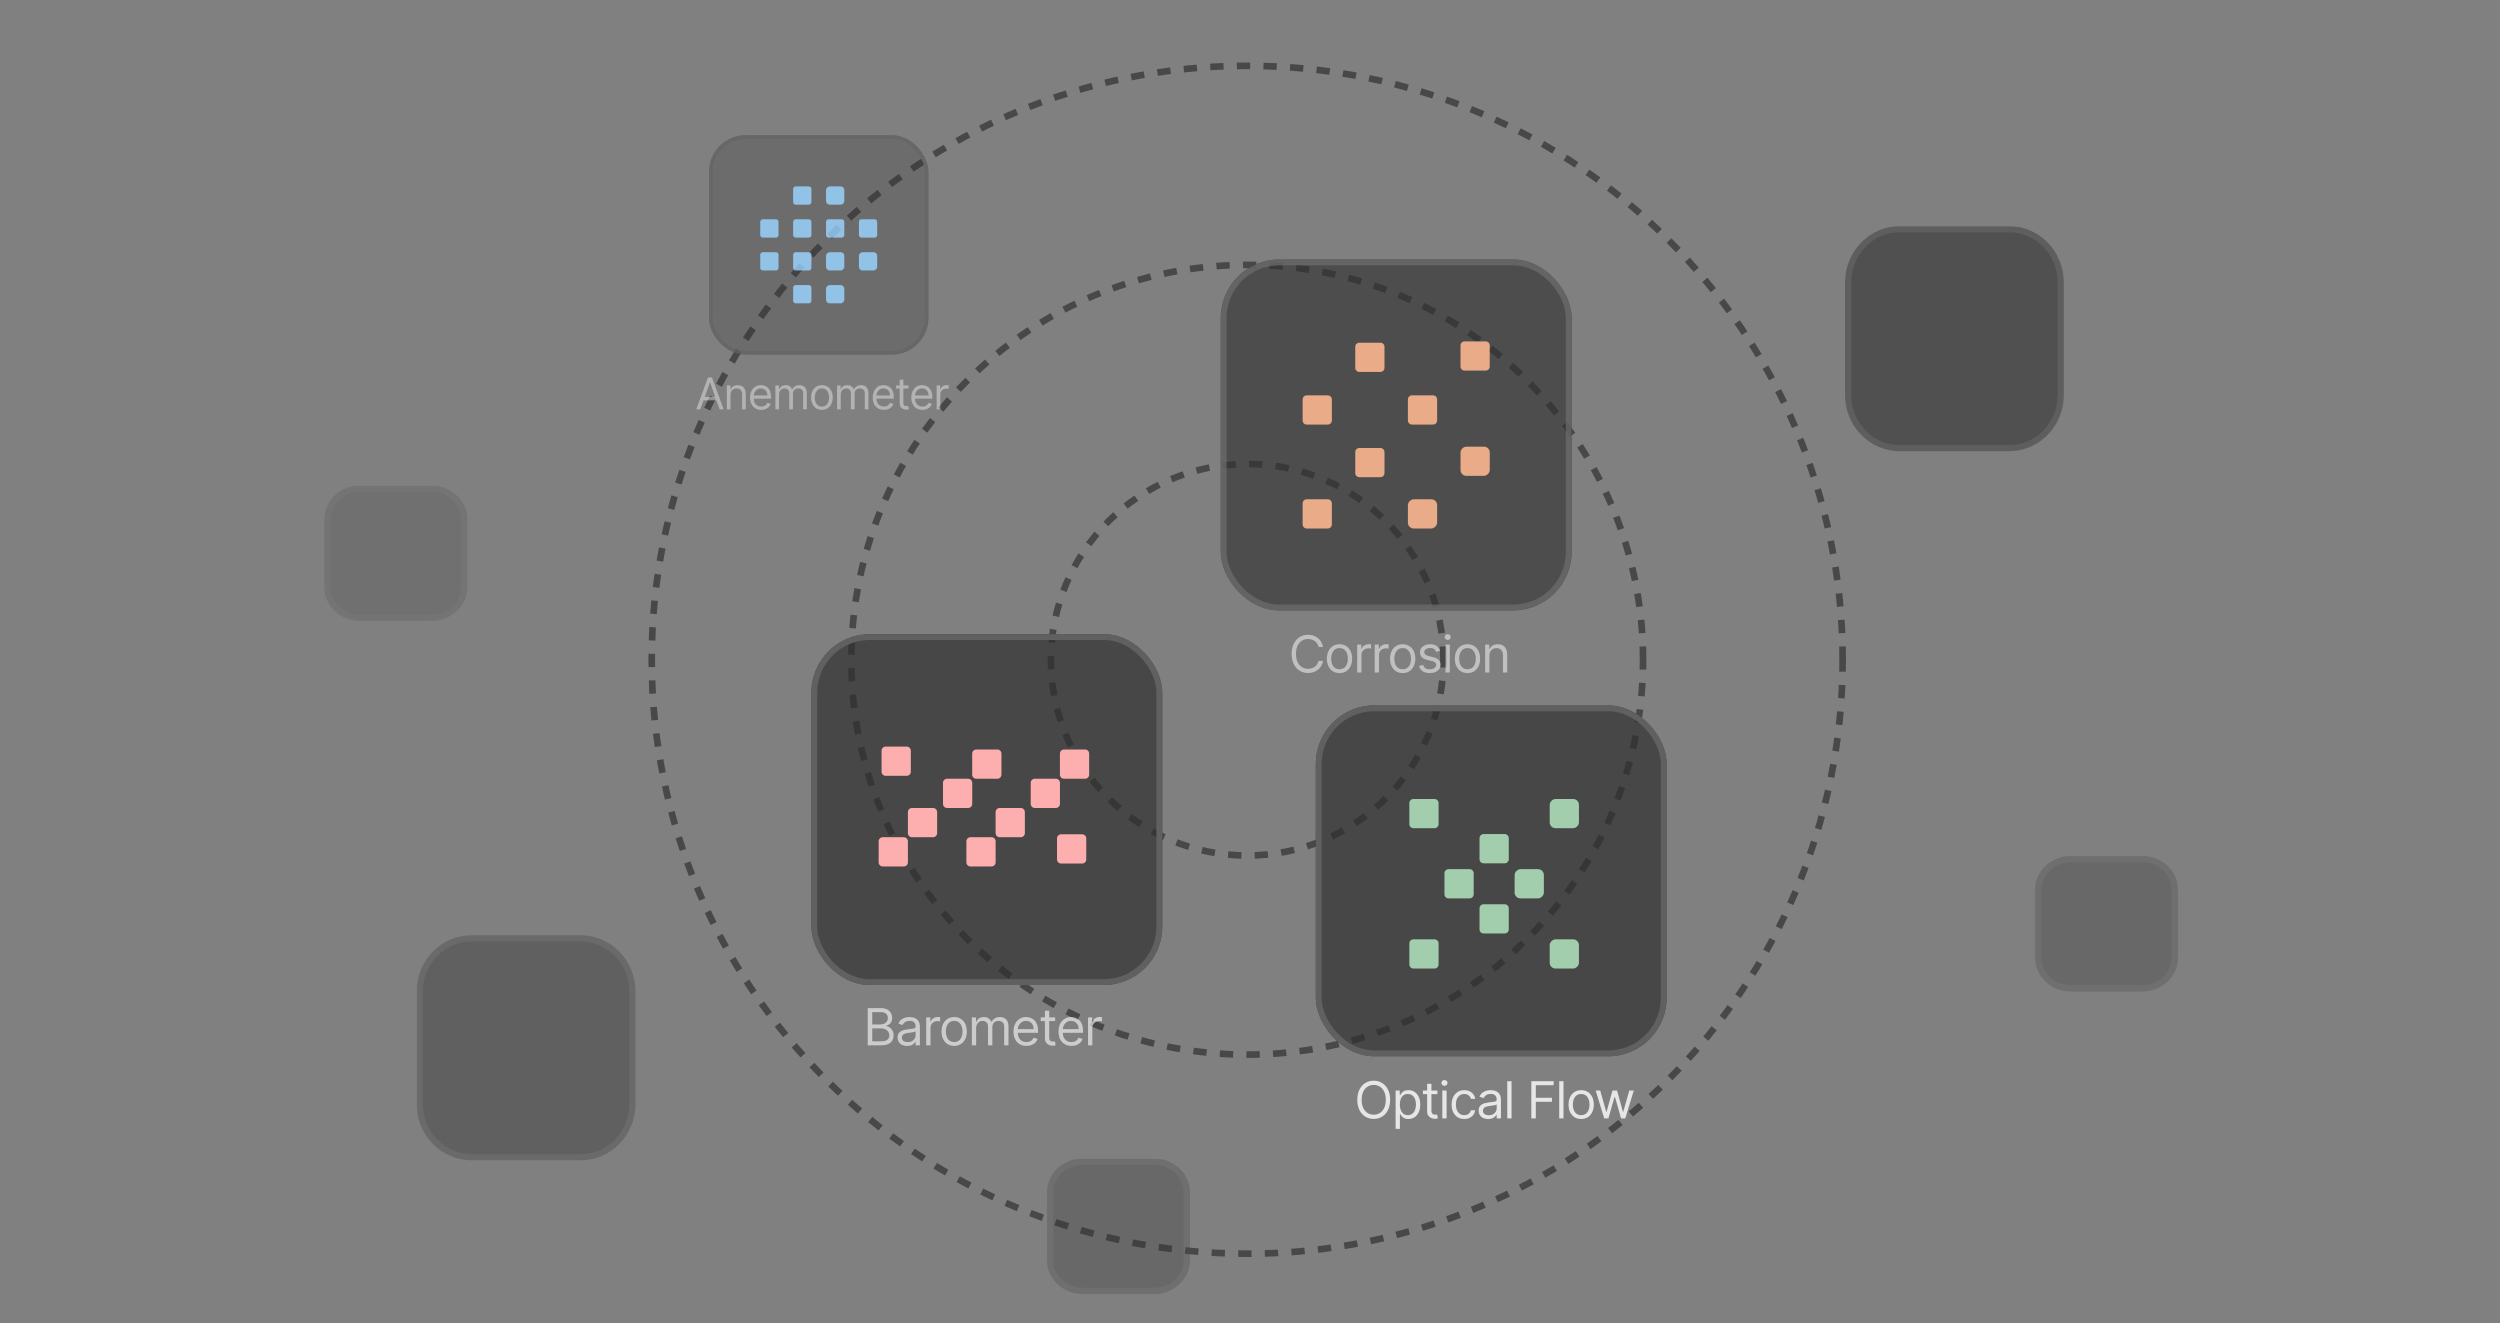 <svg width="342" height="181" viewBox="0 0 342 181" fill="none" xmlns="http://www.w3.org/2000/svg">
<rect x="0" y="0" width="342" height="181" fill="#808080" stroke="none"/>
<g clip-path="url(#clip0_2_15492)">
<g clip-path="url(#clip1_2_15492)">
<g clip-path="url(#clip2_2_15492)">
<path d="M197.465 90.255C197.465 75.464 185.444 63.474 170.615 63.474C155.786 63.474 143.765 75.464 143.765 90.255C143.765 105.046 155.786 117.036 170.615 117.036C185.444 117.036 197.465 105.046 197.465 90.255Z" stroke="#484848" stroke-width="0.909" stroke-dasharray="1.82 1.82"/>
<path d="M224.77 90.255C224.77 60.423 200.524 36.239 170.615 36.239C140.706 36.239 116.46 60.423 116.46 90.255C116.46 120.087 140.706 144.271 170.615 144.271C200.524 144.271 224.77 120.087 224.77 90.255Z" stroke="#484848" stroke-width="0.909" stroke-dasharray="1.82 1.82"/>
<path d="M252.075 90.255C252.075 45.381 215.604 9.004 170.615 9.004C125.626 9.004 89.155 45.381 89.155 90.255C89.155 135.128 125.626 171.506 170.615 171.506C215.604 171.506 252.075 135.128 252.075 90.255Z" stroke="#484848" stroke-width="0.909" stroke-dasharray="1.82 1.82"/>
</g>
</g>
<g clip-path="url(#clip3_2_15492)">
<path opacity="0.5" d="M180.989 88.5H180.372C180.336 88.323 180.272 88.167 180.181 88.033C180.091 87.898 179.982 87.786 179.853 87.695C179.725 87.602 179.583 87.532 179.428 87.486C179.272 87.439 179.109 87.416 178.94 87.416C178.632 87.416 178.353 87.494 178.103 87.65C177.854 87.806 177.656 88.035 177.509 88.338C177.363 88.642 177.29 89.014 177.29 89.454C177.29 89.895 177.363 90.267 177.509 90.571C177.656 90.874 177.854 91.103 178.103 91.259C178.353 91.415 178.632 91.493 178.94 91.493C179.109 91.493 179.272 91.47 179.428 91.423C179.583 91.377 179.725 91.308 179.853 91.217C179.982 91.124 180.091 91.011 180.181 90.876C180.272 90.74 180.336 90.585 180.372 90.409H180.989C180.942 90.669 180.858 90.902 180.735 91.108C180.612 91.313 180.46 91.488 180.278 91.632C180.095 91.775 179.891 91.883 179.664 91.958C179.438 92.032 179.197 92.07 178.94 92.07C178.506 92.07 178.12 91.963 177.782 91.751C177.444 91.539 177.178 91.238 176.984 90.847C176.79 90.456 176.693 89.992 176.693 89.454C176.693 88.918 176.79 88.454 176.984 88.062C177.178 87.671 177.444 87.37 177.782 87.158C178.12 86.945 178.506 86.84 178.94 86.84C179.197 86.84 179.438 86.877 179.664 86.951C179.891 87.026 180.095 87.135 180.278 87.279C180.46 87.422 180.612 87.596 180.735 87.802C180.858 88.005 180.942 88.238 180.989 88.5ZM183.246 92.079C182.902 92.079 182.599 91.998 182.339 91.834C182.081 91.669 181.878 91.44 181.733 91.145C181.588 90.85 181.516 90.505 181.516 90.111C181.516 89.713 181.588 89.366 181.733 89.069C181.878 88.773 182.081 88.542 182.339 88.378C182.599 88.214 182.902 88.132 183.246 88.132C183.591 88.132 183.893 88.214 184.151 88.378C184.411 88.542 184.614 88.773 184.758 89.069C184.904 89.366 184.977 89.713 184.977 90.111C184.977 90.505 184.904 90.85 184.758 91.145C184.614 91.44 184.411 91.669 184.151 91.834C183.893 91.998 183.591 92.079 183.246 92.079ZM183.246 91.553C183.508 91.553 183.724 91.485 183.893 91.351C184.062 91.217 184.187 91.04 184.268 90.822C184.349 90.603 184.39 90.366 184.39 90.111C184.39 89.856 184.349 89.618 184.268 89.397C184.187 89.177 184.062 88.999 183.893 88.863C183.724 88.727 183.508 88.659 183.246 88.659C182.985 88.659 182.769 88.727 182.6 88.863C182.431 88.999 182.306 89.177 182.225 89.397C182.144 89.618 182.103 89.856 182.103 90.111C182.103 90.366 182.144 90.603 182.225 90.822C182.306 91.04 182.431 91.217 182.6 91.351C182.769 91.485 182.985 91.553 183.246 91.553ZM185.662 92V88.182H186.229V88.758H186.269C186.338 88.57 186.464 88.416 186.646 88.299C186.829 88.181 187.034 88.122 187.263 88.122C187.306 88.122 187.36 88.123 187.424 88.125C187.489 88.126 187.538 88.129 187.571 88.132V88.729C187.551 88.724 187.506 88.716 187.434 88.706C187.365 88.695 187.291 88.689 187.213 88.689C187.028 88.689 186.862 88.728 186.716 88.806C186.572 88.882 186.457 88.988 186.373 89.124C186.29 89.258 186.249 89.412 186.249 89.584V92H185.662ZM188.057 92V88.182H188.623V88.758H188.663C188.733 88.57 188.859 88.416 189.041 88.299C189.223 88.181 189.429 88.122 189.657 88.122C189.7 88.122 189.754 88.123 189.819 88.125C189.884 88.126 189.932 88.129 189.966 88.132V88.729C189.946 88.724 189.9 88.716 189.829 88.706C189.759 88.695 189.686 88.689 189.608 88.689C189.422 88.689 189.256 88.728 189.11 88.806C188.966 88.882 188.852 88.988 188.767 89.124C188.685 89.258 188.643 89.412 188.643 89.584V92H188.057ZM191.886 92.079C191.541 92.079 191.239 91.998 190.979 91.834C190.72 91.669 190.518 91.44 190.372 91.145C190.228 90.85 190.156 90.505 190.156 90.111C190.156 89.713 190.228 89.366 190.372 89.069C190.518 88.773 190.72 88.542 190.979 88.378C191.239 88.214 191.541 88.132 191.886 88.132C192.231 88.132 192.532 88.214 192.791 88.378C193.051 88.542 193.253 88.773 193.397 89.069C193.543 89.366 193.616 89.713 193.616 90.111C193.616 90.505 193.543 90.85 193.397 91.145C193.253 91.44 193.051 91.669 192.791 91.834C192.532 91.998 192.231 92.079 191.886 92.079ZM191.886 91.553C192.148 91.553 192.363 91.485 192.532 91.351C192.701 91.217 192.826 91.04 192.908 90.822C192.989 90.603 193.029 90.366 193.029 90.111C193.029 89.856 192.989 89.618 192.908 89.397C192.826 89.177 192.701 88.999 192.532 88.863C192.363 88.727 192.148 88.659 191.886 88.659C191.624 88.659 191.409 88.727 191.24 88.863C191.071 88.999 190.945 89.177 190.864 89.397C190.783 89.618 190.742 89.856 190.742 90.111C190.742 90.366 190.783 90.603 190.864 90.822C190.945 91.04 191.071 91.217 191.24 91.351C191.409 91.485 191.624 91.553 191.886 91.553ZM197.006 89.037L196.479 89.186C196.446 89.098 196.397 89.013 196.332 88.93C196.269 88.846 196.183 88.776 196.074 88.721C195.965 88.666 195.825 88.639 195.654 88.639C195.42 88.639 195.225 88.693 195.07 88.801C194.916 88.907 194.838 89.042 194.838 89.206C194.838 89.352 194.892 89.467 194.998 89.552C195.104 89.636 195.269 89.706 195.495 89.763L196.061 89.902C196.403 89.985 196.657 90.112 196.825 90.282C196.992 90.451 197.076 90.669 197.076 90.936C197.076 91.155 197.013 91.35 196.887 91.523C196.762 91.695 196.588 91.831 196.365 91.93C196.141 92.03 195.881 92.079 195.584 92.079C195.195 92.079 194.872 91.995 194.617 91.826C194.362 91.657 194.2 91.41 194.133 91.085L194.689 90.946C194.742 91.151 194.843 91.306 194.99 91.408C195.139 91.511 195.334 91.562 195.574 91.562C195.848 91.562 196.065 91.504 196.226 91.388C196.388 91.271 196.469 91.13 196.469 90.966C196.469 90.833 196.423 90.722 196.33 90.633C196.237 90.542 196.095 90.474 195.902 90.429L195.266 90.28C194.916 90.197 194.659 90.069 194.495 89.894C194.333 89.719 194.252 89.499 194.252 89.236C194.252 89.02 194.312 88.83 194.433 88.664C194.556 88.498 194.722 88.368 194.933 88.274C195.145 88.179 195.385 88.132 195.654 88.132C196.032 88.132 196.328 88.215 196.544 88.381C196.761 88.546 196.915 88.765 197.006 89.037ZM197.749 92V88.182H198.335V92H197.749ZM198.047 87.546C197.933 87.546 197.834 87.507 197.751 87.429C197.67 87.351 197.629 87.257 197.629 87.148C197.629 87.038 197.67 86.945 197.751 86.867C197.834 86.789 197.933 86.75 198.047 86.75C198.161 86.75 198.259 86.789 198.34 86.867C198.423 86.945 198.465 87.038 198.465 87.148C198.465 87.257 198.423 87.351 198.34 87.429C198.259 87.507 198.161 87.546 198.047 87.546ZM200.751 92.079C200.406 92.079 200.104 91.998 199.844 91.834C199.585 91.669 199.383 91.44 199.237 91.145C199.093 90.85 199.021 90.505 199.021 90.111C199.021 89.713 199.093 89.366 199.237 89.069C199.383 88.773 199.585 88.542 199.844 88.378C200.104 88.214 200.406 88.132 200.751 88.132C201.096 88.132 201.397 88.214 201.656 88.378C201.916 88.542 202.118 88.773 202.262 89.069C202.408 89.366 202.481 89.713 202.481 90.111C202.481 90.505 202.408 90.85 202.262 91.145C202.118 91.44 201.916 91.669 201.656 91.834C201.397 91.998 201.096 92.079 200.751 92.079ZM200.751 91.553C201.013 91.553 201.228 91.485 201.397 91.351C201.566 91.217 201.691 91.04 201.773 90.822C201.854 90.603 201.895 90.366 201.895 90.111C201.895 89.856 201.854 89.618 201.773 89.397C201.691 89.177 201.566 88.999 201.397 88.863C201.228 88.727 201.013 88.659 200.751 88.659C200.489 88.659 200.274 88.727 200.105 88.863C199.936 88.999 199.811 89.177 199.729 89.397C199.648 89.618 199.608 89.856 199.608 90.111C199.608 90.366 199.648 90.603 199.729 90.822C199.811 91.04 199.936 91.217 200.105 91.351C200.274 91.485 200.489 91.553 200.751 91.553ZM203.753 89.703V92H203.167V88.182H203.733V88.778H203.783C203.873 88.585 204.009 88.429 204.191 88.311C204.373 88.192 204.608 88.132 204.897 88.132C205.155 88.132 205.382 88.185 205.575 88.291C205.769 88.396 205.92 88.555 206.028 88.769C206.136 88.981 206.189 89.249 206.189 89.574V92H205.603V89.614C205.603 89.314 205.525 89.08 205.369 88.913C205.213 88.744 205 88.659 204.728 88.659C204.54 88.659 204.373 88.7 204.226 88.781C204.08 88.862 203.965 88.981 203.88 89.136C203.796 89.292 203.753 89.481 203.753 89.703Z" fill="white"/>
<path opacity="0.8" d="M190.172 150.455C190.172 150.991 190.075 151.455 189.881 151.847C189.687 152.238 189.421 152.539 189.083 152.751C188.745 152.964 188.359 153.07 187.925 153.07C187.491 153.07 187.104 152.964 186.766 152.751C186.428 152.539 186.162 152.238 185.968 151.847C185.775 151.455 185.678 150.991 185.678 150.455C185.678 149.918 185.775 149.454 185.968 149.062C186.162 148.671 186.428 148.37 186.766 148.158C187.104 147.946 187.491 147.839 187.925 147.839C188.359 147.839 188.745 147.946 189.083 148.158C189.421 148.37 189.687 148.671 189.881 149.062C190.075 149.454 190.172 149.918 190.172 150.455ZM189.575 150.455C189.575 150.014 189.502 149.642 189.354 149.338C189.208 149.035 189.01 148.806 188.76 148.65C188.511 148.494 188.233 148.416 187.925 148.416C187.617 148.416 187.337 148.494 187.087 148.65C186.838 148.806 186.64 149.035 186.493 149.338C186.347 149.642 186.274 150.014 186.274 150.455C186.274 150.895 186.347 151.267 186.493 151.571C186.64 151.874 186.838 152.103 187.087 152.259C187.337 152.415 187.617 152.493 187.925 152.493C188.233 152.493 188.511 152.415 188.76 152.259C189.01 152.103 189.208 151.874 189.354 151.571C189.502 151.267 189.575 150.895 189.575 150.455ZM190.919 154.432V149.182H191.486V149.788H191.555C191.598 149.722 191.658 149.638 191.734 149.535C191.812 149.43 191.923 149.338 192.067 149.256C192.213 149.174 192.41 149.132 192.659 149.132C192.98 149.132 193.264 149.212 193.509 149.373C193.754 149.534 193.946 149.762 194.083 150.057C194.221 150.352 194.29 150.7 194.29 151.101C194.29 151.505 194.221 151.856 194.083 152.152C193.946 152.447 193.755 152.676 193.512 152.838C193.268 152.999 192.987 153.08 192.669 153.08C192.424 153.08 192.227 153.039 192.08 152.958C191.932 152.875 191.819 152.781 191.739 152.677C191.66 152.571 191.598 152.483 191.555 152.413H191.506V154.432H190.919ZM191.496 151.091C191.496 151.379 191.538 151.634 191.622 151.854C191.707 152.073 191.83 152.244 191.993 152.369C192.155 152.491 192.354 152.553 192.589 152.553C192.835 152.553 193.039 152.488 193.203 152.359C193.369 152.228 193.493 152.052 193.576 151.832C193.661 151.61 193.703 151.363 193.703 151.091C193.703 150.822 193.662 150.58 193.579 150.365C193.498 150.148 193.374 149.976 193.208 149.85C193.044 149.723 192.838 149.659 192.589 149.659C192.351 149.659 192.15 149.72 191.988 149.841C191.825 149.96 191.703 150.127 191.62 150.343C191.537 150.556 191.496 150.806 191.496 151.091ZM196.635 149.182V149.679H194.656V149.182H196.635ZM195.233 148.267H195.82V151.906C195.82 152.072 195.844 152.196 195.892 152.279C195.942 152.36 196.005 152.415 196.081 152.443C196.159 152.47 196.241 152.483 196.327 152.483C196.391 152.483 196.445 152.48 196.486 152.473C196.527 152.465 196.561 152.458 196.585 152.453L196.705 152.98C196.665 152.995 196.609 153.01 196.538 153.025C196.467 153.041 196.377 153.05 196.267 153.05C196.101 153.05 195.939 153.014 195.78 152.943C195.623 152.872 195.492 152.763 195.387 152.617C195.284 152.471 195.233 152.287 195.233 152.065V148.267ZM197.308 153V149.182H197.894V153H197.308ZM197.606 148.545C197.491 148.545 197.393 148.507 197.31 148.429C197.229 148.351 197.188 148.257 197.188 148.148C197.188 148.038 197.229 147.945 197.31 147.867C197.393 147.789 197.491 147.75 197.606 147.75C197.72 147.75 197.818 147.789 197.899 147.867C197.982 147.945 198.023 148.038 198.023 148.148C198.023 148.257 197.982 148.351 197.899 148.429C197.818 148.507 197.72 148.545 197.606 148.545ZM200.31 153.08C199.952 153.08 199.644 152.995 199.385 152.826C199.127 152.657 198.928 152.424 198.789 152.127C198.649 151.831 198.58 151.492 198.58 151.111C198.58 150.723 198.651 150.381 198.793 150.084C198.938 149.786 199.138 149.553 199.395 149.386C199.654 149.217 199.955 149.132 200.3 149.132C200.568 149.132 200.81 149.182 201.026 149.281C201.241 149.381 201.418 149.52 201.555 149.699C201.693 149.878 201.778 150.087 201.811 150.325H201.225C201.18 150.151 201.08 149.997 200.926 149.863C200.774 149.727 200.568 149.659 200.31 149.659C200.081 149.659 199.881 149.719 199.708 149.838C199.538 149.956 199.404 150.122 199.308 150.338C199.214 150.551 199.166 150.803 199.166 151.091C199.166 151.386 199.213 151.643 199.306 151.862C199.4 152.08 199.533 152.25 199.703 152.371C199.876 152.492 200.078 152.553 200.31 152.553C200.462 152.553 200.601 152.526 200.725 152.473C200.849 152.42 200.954 152.344 201.041 152.244C201.127 152.145 201.188 152.026 201.225 151.886H201.811C201.778 152.112 201.696 152.315 201.565 152.495C201.436 152.674 201.264 152.817 201.051 152.923C200.838 153.027 200.592 153.08 200.31 153.08ZM203.582 153.089C203.34 153.089 203.121 153.044 202.924 152.953C202.726 152.86 202.57 152.727 202.454 152.553C202.338 152.377 202.28 152.165 202.28 151.916C202.28 151.697 202.323 151.52 202.409 151.384C202.495 151.247 202.61 151.139 202.755 151.061C202.899 150.983 203.058 150.925 203.232 150.887C203.408 150.847 203.584 150.816 203.761 150.793C203.993 150.763 204.181 150.74 204.326 150.725C204.471 150.709 204.578 150.682 204.644 150.643C204.712 150.605 204.746 150.539 204.746 150.445V150.425C204.746 150.179 204.679 149.989 204.544 149.853C204.412 149.717 204.21 149.649 203.94 149.649C203.66 149.649 203.441 149.71 203.282 149.833C203.123 149.956 203.011 150.087 202.946 150.226L202.389 150.027C202.489 149.795 202.621 149.614 202.787 149.485C202.954 149.354 203.137 149.263 203.334 149.212C203.533 149.159 203.728 149.132 203.92 149.132C204.043 149.132 204.184 149.147 204.343 149.177C204.504 149.205 204.659 149.264 204.808 149.353C204.959 149.443 205.084 149.578 205.183 149.759C205.283 149.939 205.332 150.181 205.332 150.484V153H204.746V152.483H204.716C204.676 152.566 204.61 152.654 204.517 152.749C204.424 152.843 204.301 152.924 204.147 152.99C203.993 153.056 203.804 153.089 203.582 153.089ZM203.672 152.562C203.904 152.562 204.099 152.517 204.259 152.426C204.419 152.335 204.54 152.217 204.621 152.073C204.704 151.929 204.746 151.777 204.746 151.618V151.081C204.721 151.111 204.666 151.138 204.582 151.163C204.499 151.186 204.403 151.207 204.293 151.225C204.186 151.242 204.08 151.257 203.978 151.27C203.877 151.281 203.795 151.291 203.732 151.3C203.579 151.32 203.437 151.352 203.304 151.397C203.173 151.44 203.067 151.505 202.986 151.593C202.906 151.679 202.866 151.797 202.866 151.946C202.866 152.15 202.942 152.304 203.093 152.408C203.245 152.511 203.438 152.562 203.672 152.562ZM206.78 147.909V153H206.193V147.909H206.78ZM209.483 153V147.909H212.535V148.456H210.099V150.176H212.306V150.723H210.099V153H209.483ZM213.888 147.909V153H213.301V147.909H213.888ZM216.304 153.08C215.959 153.08 215.657 152.998 215.396 152.833C215.138 152.669 214.936 152.44 214.79 152.145C214.646 151.85 214.574 151.505 214.574 151.111C214.574 150.713 214.646 150.366 214.79 150.069C214.936 149.773 215.138 149.542 215.396 149.378C215.657 149.214 215.959 149.132 216.304 149.132C216.648 149.132 216.95 149.214 217.209 149.378C217.469 149.542 217.671 149.773 217.815 150.069C217.961 150.366 218.034 150.713 218.034 151.111C218.034 151.505 217.961 151.85 217.815 152.145C217.671 152.44 217.469 152.669 217.209 152.833C216.95 152.998 216.648 153.08 216.304 153.08ZM216.304 152.553C216.566 152.553 216.781 152.485 216.95 152.351C217.119 152.217 217.244 152.04 217.325 151.822C217.407 151.603 217.447 151.366 217.447 151.111C217.447 150.856 217.407 150.618 217.325 150.397C217.244 150.177 217.119 149.999 216.95 149.863C216.781 149.727 216.566 149.659 216.304 149.659C216.042 149.659 215.826 149.727 215.657 149.863C215.488 149.999 215.363 150.177 215.282 150.397C215.201 150.618 215.16 150.856 215.16 151.111C215.16 151.366 215.201 151.603 215.282 151.822C215.363 152.04 215.488 152.217 215.657 152.351C215.826 152.485 216.042 152.553 216.304 152.553ZM219.455 153L218.291 149.182H218.908L219.733 152.105H219.773L220.588 149.182H221.214L222.02 152.095H222.06L222.885 149.182H223.501L222.338 153H221.761L220.926 150.067H220.866L220.031 153H219.455Z" fill="white"/>
<path opacity="0.6" d="M118.706 143V137.909H120.486C120.84 137.909 121.133 137.97 121.363 138.093C121.594 138.214 121.765 138.377 121.878 138.583C121.991 138.787 122.047 139.013 122.047 139.261C122.047 139.48 122.008 139.661 121.93 139.803C121.854 139.946 121.753 140.058 121.627 140.141C121.503 140.224 121.367 140.286 121.222 140.325V140.375C121.377 140.385 121.534 140.44 121.691 140.539C121.849 140.638 121.981 140.781 122.087 140.967C122.193 141.152 122.246 141.379 122.246 141.648C122.246 141.903 122.188 142.132 122.072 142.336C121.956 142.54 121.773 142.702 121.522 142.821C121.272 142.94 120.947 143 120.545 143H118.706ZM119.322 142.453H120.545C120.948 142.453 121.234 142.375 121.403 142.219C121.574 142.062 121.659 141.871 121.659 141.648C121.659 141.475 121.615 141.316 121.527 141.17C121.44 141.023 121.314 140.905 121.152 140.817C120.99 140.728 120.797 140.683 120.575 140.683H119.322V142.453ZM119.322 140.146H120.466C120.652 140.146 120.819 140.11 120.968 140.037C121.119 139.964 121.238 139.861 121.326 139.729C121.416 139.596 121.46 139.44 121.46 139.261C121.46 139.038 121.382 138.848 121.227 138.692C121.071 138.535 120.824 138.456 120.486 138.456H119.322V140.146ZM124.093 143.089C123.851 143.089 123.631 143.044 123.434 142.953C123.237 142.86 123.08 142.727 122.964 142.553C122.848 142.377 122.79 142.165 122.79 141.916C122.79 141.697 122.833 141.52 122.919 141.384C123.006 141.247 123.121 141.139 123.265 141.061C123.409 140.983 123.568 140.925 123.742 140.887C123.918 140.847 124.094 140.816 124.272 140.793C124.504 140.763 124.692 140.74 124.836 140.725C124.982 140.709 125.088 140.682 125.154 140.643C125.222 140.605 125.256 140.539 125.256 140.445V140.425C125.256 140.179 125.189 139.989 125.055 139.853C124.922 139.717 124.721 139.649 124.451 139.649C124.171 139.649 123.951 139.71 123.792 139.833C123.633 139.956 123.521 140.087 123.456 140.226L122.9 140.027C122.999 139.795 123.132 139.614 123.297 139.485C123.465 139.354 123.647 139.263 123.844 139.212C124.043 139.159 124.239 139.132 124.431 139.132C124.553 139.132 124.694 139.147 124.853 139.177C125.014 139.205 125.169 139.264 125.318 139.353C125.469 139.443 125.594 139.578 125.694 139.759C125.793 139.939 125.843 140.181 125.843 140.484V143H125.256V142.483H125.226C125.187 142.566 125.12 142.654 125.027 142.749C124.935 142.843 124.811 142.924 124.657 142.99C124.503 143.056 124.315 143.089 124.093 143.089ZM124.182 142.562C124.414 142.562 124.61 142.517 124.769 142.426C124.93 142.335 125.051 142.217 125.132 142.073C125.215 141.929 125.256 141.777 125.256 141.618V141.081C125.231 141.111 125.177 141.138 125.092 141.163C125.009 141.186 124.913 141.207 124.804 141.225C124.696 141.242 124.591 141.257 124.488 141.27C124.387 141.281 124.305 141.291 124.242 141.3C124.089 141.32 123.947 141.352 123.814 141.397C123.683 141.44 123.577 141.505 123.496 141.593C123.417 141.679 123.377 141.797 123.377 141.946C123.377 142.15 123.452 142.304 123.603 142.408C123.756 142.511 123.949 142.562 124.182 142.562ZM126.704 143V139.182H127.27V139.759H127.31C127.38 139.57 127.506 139.416 127.688 139.299C127.87 139.181 128.076 139.122 128.304 139.122C128.347 139.122 128.401 139.123 128.466 139.125C128.531 139.126 128.579 139.129 128.613 139.132V139.729C128.593 139.724 128.547 139.716 128.476 139.706C128.406 139.695 128.333 139.689 128.255 139.689C128.069 139.689 127.903 139.728 127.757 139.806C127.613 139.882 127.499 139.988 127.414 140.124C127.332 140.258 127.29 140.411 127.29 140.584V143H126.704ZM130.533 143.08C130.188 143.08 129.886 142.998 129.626 142.833C129.367 142.669 129.165 142.44 129.019 142.145C128.875 141.85 128.803 141.505 128.803 141.111C128.803 140.713 128.875 140.366 129.019 140.069C129.165 139.773 129.367 139.542 129.626 139.378C129.886 139.214 130.188 139.132 130.533 139.132C130.878 139.132 131.179 139.214 131.438 139.378C131.698 139.542 131.9 139.773 132.044 140.069C132.19 140.366 132.263 140.713 132.263 141.111C132.263 141.505 132.19 141.85 132.044 142.145C131.9 142.44 131.698 142.669 131.438 142.833C131.179 142.998 130.878 143.08 130.533 143.08ZM130.533 142.553C130.795 142.553 131.01 142.485 131.179 142.351C131.348 142.217 131.473 142.04 131.555 141.822C131.636 141.603 131.676 141.366 131.676 141.111C131.676 140.856 131.636 140.618 131.555 140.397C131.473 140.177 131.348 139.999 131.179 139.863C131.01 139.727 130.795 139.659 130.533 139.659C130.271 139.659 130.056 139.727 129.887 139.863C129.718 139.999 129.592 140.177 129.511 140.397C129.43 140.618 129.389 140.856 129.389 141.111C129.389 141.366 129.43 141.603 129.511 141.822C129.592 142.04 129.718 142.217 129.887 142.351C130.056 142.485 130.271 142.553 130.533 142.553ZM132.949 143V139.182H133.515V139.778H133.565C133.645 139.575 133.773 139.416 133.95 139.304C134.128 139.189 134.341 139.132 134.589 139.132C134.841 139.132 135.051 139.189 135.218 139.304C135.387 139.416 135.519 139.575 135.613 139.778H135.653C135.751 139.581 135.898 139.425 136.093 139.309C136.289 139.191 136.523 139.132 136.797 139.132C137.138 139.132 137.417 139.239 137.634 139.453C137.851 139.665 137.96 139.996 137.96 140.445V143H137.373V140.445C137.373 140.163 137.296 139.962 137.142 139.841C136.988 139.72 136.807 139.659 136.598 139.659C136.329 139.659 136.121 139.74 135.974 139.903C135.826 140.063 135.753 140.267 135.753 140.514V143H135.156V140.385C135.156 140.168 135.086 139.993 134.945 139.86C134.804 139.726 134.622 139.659 134.4 139.659C134.248 139.659 134.105 139.7 133.973 139.781C133.842 139.862 133.736 139.975 133.655 140.119C133.575 140.261 133.535 140.426 133.535 140.614V143H132.949ZM140.423 143.08C140.055 143.08 139.738 142.998 139.471 142.836C139.206 142.672 139.002 142.443 138.857 142.15C138.715 141.855 138.644 141.512 138.644 141.121C138.644 140.73 138.715 140.385 138.857 140.087C139.002 139.787 139.202 139.553 139.459 139.386C139.717 139.217 140.019 139.132 140.364 139.132C140.563 139.132 140.759 139.165 140.953 139.232C141.147 139.298 141.323 139.406 141.482 139.555C141.641 139.702 141.768 139.898 141.863 140.141C141.957 140.385 142.004 140.685 142.004 141.041V141.29H139.061V140.783H141.408C141.408 140.567 141.365 140.375 141.279 140.206C141.194 140.037 141.073 139.904 140.916 139.806C140.76 139.708 140.576 139.659 140.364 139.659C140.13 139.659 139.928 139.717 139.757 139.833C139.588 139.947 139.458 140.097 139.367 140.281C139.276 140.464 139.23 140.662 139.23 140.872V141.21C139.23 141.499 139.28 141.743 139.379 141.944C139.48 142.142 139.62 142.294 139.799 142.398C139.978 142.501 140.186 142.553 140.423 142.553C140.578 142.553 140.717 142.531 140.841 142.488C140.967 142.443 141.075 142.377 141.167 142.289C141.258 142.2 141.328 142.089 141.378 141.956L141.945 142.115C141.885 142.307 141.785 142.476 141.644 142.622C141.503 142.766 141.329 142.879 141.122 142.96C140.915 143.04 140.682 143.08 140.423 143.08ZM144.347 139.182V139.679H142.369V139.182H144.347ZM142.945 138.267H143.532V141.906C143.532 142.072 143.556 142.196 143.604 142.279C143.654 142.36 143.717 142.415 143.793 142.443C143.871 142.47 143.953 142.483 144.039 142.483C144.104 142.483 144.157 142.48 144.198 142.473C144.24 142.465 144.273 142.458 144.298 142.453L144.417 142.98C144.377 142.995 144.322 143.01 144.25 143.025C144.179 143.041 144.089 143.05 143.979 143.05C143.814 143.05 143.651 143.014 143.492 142.943C143.335 142.872 143.204 142.763 143.099 142.617C142.997 142.471 142.945 142.287 142.945 142.065V138.267ZM146.58 143.08C146.212 143.08 145.894 142.998 145.628 142.836C145.362 142.672 145.158 142.443 145.014 142.15C144.871 141.855 144.8 141.512 144.8 141.121C144.8 140.73 144.871 140.385 145.014 140.087C145.158 139.787 145.358 139.553 145.615 139.386C145.874 139.217 146.175 139.132 146.52 139.132C146.719 139.132 146.915 139.165 147.109 139.232C147.303 139.298 147.479 139.406 147.639 139.555C147.798 139.702 147.924 139.898 148.019 140.141C148.113 140.385 148.161 140.685 148.161 141.041V141.29H145.217V140.783H147.564C147.564 140.567 147.521 140.375 147.435 140.206C147.35 140.037 147.229 139.904 147.072 139.806C146.916 139.708 146.732 139.659 146.52 139.659C146.286 139.659 146.084 139.717 145.913 139.833C145.744 139.947 145.614 140.097 145.523 140.281C145.432 140.464 145.386 140.662 145.386 140.872V141.21C145.386 141.499 145.436 141.743 145.536 141.944C145.637 142.142 145.777 142.294 145.956 142.398C146.135 142.501 146.343 142.553 146.58 142.553C146.734 142.553 146.873 142.531 146.997 142.488C147.123 142.443 147.232 142.377 147.323 142.289C147.414 142.2 147.484 142.089 147.534 141.956L148.101 142.115C148.041 142.307 147.941 142.476 147.8 142.622C147.659 142.766 147.485 142.879 147.278 142.96C147.071 143.04 146.838 143.08 146.58 143.08ZM148.843 143V139.182H149.41V139.759H149.449C149.519 139.57 149.645 139.416 149.827 139.299C150.01 139.181 150.215 139.122 150.444 139.122C150.487 139.122 150.541 139.123 150.605 139.125C150.67 139.126 150.719 139.129 150.752 139.132V139.729C150.732 139.724 150.687 139.716 150.615 139.706C150.546 139.695 150.472 139.689 150.394 139.689C150.208 139.689 150.043 139.728 149.897 139.806C149.753 139.882 149.638 139.988 149.554 140.124C149.471 140.258 149.43 140.411 149.43 140.584V143H148.843Z" fill="white"/>
<path opacity="0.4" d="M95.803 56H95.249L96.852 51.636H97.397L98.999 56H98.446L97.142 52.327H97.108L95.803 56ZM96.008 54.295H98.241V54.764H96.008V54.295ZM99.934 54.031V56H99.431V52.727H99.917V53.239H99.96C100.036 53.072 100.153 52.939 100.309 52.838C100.465 52.736 100.667 52.685 100.914 52.685C101.136 52.685 101.329 52.73 101.496 52.821C101.662 52.91 101.791 53.047 101.883 53.23C101.976 53.412 102.022 53.642 102.022 53.92V56H101.519V53.955C101.519 53.697 101.452 53.497 101.319 53.354C101.185 53.209 101.002 53.136 100.769 53.136C100.609 53.136 100.465 53.171 100.339 53.241C100.214 53.31 100.115 53.412 100.043 53.545C99.97 53.679 99.934 53.841 99.934 54.031ZM104.133 56.068C103.818 56.068 103.546 55.999 103.317 55.859C103.09 55.719 102.914 55.523 102.791 55.271C102.668 55.019 102.607 54.724 102.607 54.389C102.607 54.054 102.668 53.758 102.791 53.503C102.914 53.246 103.086 53.045 103.306 52.902C103.528 52.757 103.786 52.685 104.082 52.685C104.252 52.685 104.421 52.713 104.587 52.77C104.753 52.827 104.904 52.919 105.041 53.047C105.177 53.173 105.286 53.341 105.367 53.55C105.448 53.758 105.488 54.016 105.488 54.321V54.534H102.965V54.099H104.977C104.977 53.915 104.94 53.75 104.866 53.605C104.793 53.46 104.69 53.346 104.555 53.262C104.421 53.178 104.264 53.136 104.082 53.136C103.882 53.136 103.708 53.186 103.562 53.285C103.417 53.383 103.306 53.511 103.227 53.669C103.149 53.827 103.11 53.996 103.11 54.176V54.466C103.11 54.713 103.153 54.923 103.238 55.094C103.325 55.265 103.445 55.395 103.598 55.484C103.752 55.572 103.93 55.617 104.133 55.617C104.265 55.617 104.384 55.598 104.491 55.561C104.599 55.523 104.692 55.466 104.77 55.391C104.848 55.314 104.909 55.219 104.951 55.105L105.437 55.242C105.386 55.406 105.3 55.551 105.179 55.676C105.058 55.8 104.909 55.896 104.732 55.966C104.554 56.034 104.355 56.068 104.133 56.068ZM106.073 56V52.727H106.559V53.239H106.601C106.67 53.064 106.78 52.928 106.932 52.832C107.084 52.734 107.266 52.685 107.479 52.685C107.695 52.685 107.875 52.734 108.018 52.832C108.163 52.928 108.276 53.064 108.357 53.239H108.391C108.475 53.07 108.601 52.935 108.768 52.836C108.936 52.735 109.137 52.685 109.371 52.685C109.664 52.685 109.903 52.776 110.089 52.959C110.275 53.141 110.368 53.425 110.368 53.81V56H109.866V53.81C109.866 53.568 109.8 53.396 109.667 53.292C109.535 53.188 109.38 53.136 109.201 53.136C108.971 53.136 108.792 53.206 108.666 53.345C108.54 53.483 108.476 53.658 108.476 53.869V56H107.965V53.758C107.965 53.572 107.905 53.423 107.784 53.309C107.663 53.194 107.508 53.136 107.317 53.136C107.187 53.136 107.064 53.171 106.951 53.241C106.839 53.31 106.748 53.407 106.678 53.531C106.61 53.653 106.576 53.794 106.576 53.955V56H106.073ZM112.437 56.068C112.142 56.068 111.883 55.998 111.66 55.857C111.438 55.717 111.265 55.52 111.14 55.267C111.016 55.014 110.954 54.719 110.954 54.381C110.954 54.04 111.016 53.742 111.14 53.488C111.265 53.234 111.438 53.036 111.66 52.896C111.883 52.755 112.142 52.685 112.437 52.685C112.733 52.685 112.991 52.755 113.213 52.896C113.436 53.036 113.609 53.234 113.733 53.488C113.858 53.742 113.92 54.04 113.92 54.381C113.92 54.719 113.858 55.014 113.733 55.267C113.609 55.52 113.436 55.717 113.213 55.857C112.991 55.998 112.733 56.068 112.437 56.068ZM112.437 55.617C112.662 55.617 112.846 55.559 112.991 55.444C113.136 55.329 113.243 55.178 113.313 54.99C113.383 54.803 113.418 54.599 113.418 54.381C113.418 54.162 113.383 53.958 113.313 53.769C113.243 53.58 113.136 53.428 112.991 53.311C112.846 53.195 112.662 53.136 112.437 53.136C112.213 53.136 112.028 53.195 111.883 53.311C111.739 53.428 111.631 53.58 111.562 53.769C111.492 53.958 111.457 54.162 111.457 54.381C111.457 54.599 111.492 54.803 111.562 54.99C111.631 55.178 111.739 55.329 111.883 55.444C112.028 55.559 112.213 55.617 112.437 55.617ZM114.508 56V52.727H114.994V53.239H115.036C115.105 53.064 115.215 52.928 115.367 52.832C115.519 52.734 115.701 52.685 115.914 52.685C116.13 52.685 116.31 52.734 116.453 52.832C116.598 52.928 116.711 53.064 116.792 53.239H116.826C116.91 53.07 117.036 52.935 117.203 52.836C117.371 52.735 117.572 52.685 117.806 52.685C118.099 52.685 118.338 52.776 118.524 52.959C118.71 53.141 118.803 53.425 118.803 53.81V56H118.301V53.81C118.301 53.568 118.234 53.396 118.102 53.292C117.97 53.188 117.815 53.136 117.636 53.136C117.406 53.136 117.227 53.206 117.101 53.345C116.975 53.483 116.911 53.658 116.911 53.869V56H116.4V53.758C116.4 53.572 116.34 53.423 116.219 53.309C116.098 53.194 115.943 53.136 115.752 53.136C115.622 53.136 115.499 53.171 115.386 53.241C115.274 53.31 115.183 53.407 115.113 53.531C115.045 53.653 115.011 53.794 115.011 53.955V56H114.508ZM120.915 56.068C120.6 56.068 120.328 55.999 120.099 55.859C119.872 55.719 119.696 55.523 119.573 55.271C119.45 55.019 119.389 54.724 119.389 54.389C119.389 54.054 119.45 53.758 119.573 53.503C119.696 53.246 119.868 53.045 120.088 52.902C120.31 52.757 120.568 52.685 120.864 52.685C121.034 52.685 121.203 52.713 121.369 52.77C121.535 52.827 121.686 52.919 121.823 53.047C121.959 53.173 122.068 53.341 122.149 53.55C122.23 53.758 122.27 54.016 122.27 54.321V54.534H119.747V54.099H121.759C121.759 53.915 121.722 53.75 121.648 53.605C121.575 53.46 121.472 53.346 121.337 53.262C121.203 53.178 121.046 53.136 120.864 53.136C120.664 53.136 120.49 53.186 120.344 53.285C120.199 53.383 120.088 53.511 120.009 53.669C119.931 53.827 119.892 53.996 119.892 54.176V54.466C119.892 54.713 119.935 54.923 120.02 55.094C120.107 55.265 120.227 55.395 120.38 55.484C120.534 55.572 120.712 55.617 120.915 55.617C121.047 55.617 121.166 55.598 121.273 55.561C121.381 55.523 121.474 55.466 121.552 55.391C121.63 55.314 121.69 55.219 121.733 55.105L122.219 55.242C122.168 55.406 122.082 55.551 121.961 55.676C121.84 55.8 121.691 55.896 121.514 55.966C121.336 56.034 121.137 56.068 120.915 56.068ZM124.278 52.727V53.153H122.582V52.727H124.278ZM123.077 51.943H123.579V55.062C123.579 55.205 123.6 55.311 123.641 55.382C123.684 55.452 123.738 55.499 123.803 55.523C123.87 55.545 123.94 55.557 124.014 55.557C124.069 55.557 124.115 55.554 124.15 55.548C124.186 55.541 124.214 55.535 124.236 55.531L124.338 55.983C124.304 55.996 124.256 56.008 124.195 56.021C124.134 56.035 124.057 56.043 123.963 56.043C123.821 56.043 123.682 56.012 123.545 55.951C123.41 55.89 123.298 55.797 123.209 55.672C123.121 55.547 123.077 55.389 123.077 55.199V51.943ZM126.192 56.068C125.876 56.068 125.604 55.999 125.376 55.859C125.148 55.719 124.973 55.523 124.849 55.271C124.727 55.019 124.666 54.724 124.666 54.389C124.666 54.054 124.727 53.758 124.849 53.503C124.973 53.246 125.145 53.045 125.365 52.902C125.587 52.757 125.845 52.685 126.141 52.685C126.311 52.685 126.479 52.713 126.645 52.77C126.812 52.827 126.963 52.919 127.099 53.047C127.236 53.173 127.344 53.341 127.425 53.55C127.506 53.758 127.547 54.016 127.547 54.321V54.534H125.024V54.099H127.035C127.035 53.915 126.998 53.75 126.925 53.605C126.852 53.46 126.748 53.346 126.614 53.262C126.48 53.178 126.322 53.136 126.141 53.136C125.94 53.136 125.767 53.186 125.621 53.285C125.476 53.383 125.364 53.511 125.286 53.669C125.208 53.827 125.169 53.996 125.169 54.176V54.466C125.169 54.713 125.212 54.923 125.297 55.094C125.383 55.265 125.503 55.395 125.657 55.484C125.81 55.572 125.989 55.617 126.192 55.617C126.324 55.617 126.443 55.598 126.55 55.561C126.658 55.523 126.751 55.466 126.829 55.391C126.907 55.314 126.967 55.219 127.01 55.105L127.496 55.242C127.444 55.406 127.359 55.551 127.238 55.676C127.117 55.8 126.968 55.896 126.79 55.966C126.613 56.034 126.413 56.068 126.192 56.068ZM128.132 56V52.727H128.617V53.222H128.652C128.711 53.06 128.819 52.928 128.975 52.827C129.132 52.727 129.308 52.676 129.504 52.676C129.541 52.676 129.587 52.677 129.642 52.678C129.698 52.68 129.74 52.682 129.768 52.685V53.196C129.751 53.192 129.712 53.185 129.651 53.177C129.591 53.167 129.528 53.162 129.461 53.162C129.302 53.162 129.16 53.195 129.035 53.262C128.912 53.327 128.813 53.418 128.741 53.535C128.67 53.65 128.635 53.781 128.635 53.929V56H128.132Z" fill="white"/>
</g>
<rect x="111" y="86.75" width="48" height="48" rx="8" fill="#303030" fill-opacity="0.7"/>
<g clip-path="url(#clip4_2_15492)">
<g clip-path="url(#clip5_2_15492)">
<path d="M133.001 107.092L133.001 109.972C133.001 110.281 132.75 110.532 132.441 110.532L129.561 110.532C129.252 110.532 129.001 110.281 129.001 109.972L129.001 107.092C129.001 106.783 129.252 106.532 129.561 106.532L132.441 106.532C132.75 106.532 133.001 106.783 133.001 107.092Z" fill="#FDAFAF"/>
</g>
</g>
<g clip-path="url(#clip6_2_15492)">
<g clip-path="url(#clip7_2_15492)">
<path d="M136.997 103.092L136.997 105.972C136.997 106.281 136.746 106.532 136.437 106.532L133.557 106.532C133.248 106.532 132.997 106.281 132.997 105.972L132.997 103.092C132.997 102.783 133.248 102.532 133.557 102.532L136.437 102.532C136.746 102.532 136.997 102.783 136.997 103.092Z" fill="#FDAFAF"/>
</g>
</g>
<g clip-path="url(#clip8_2_15492)">
<g clip-path="url(#clip9_2_15492)">
<path d="M127.64 114.532L124.76 114.532C124.451 114.532 124.2 114.281 124.2 113.972L124.2 111.092C124.2 110.783 124.451 110.532 124.76 110.532L127.64 110.532C127.95 110.532 128.2 110.783 128.2 111.092L128.2 113.972C128.2 114.281 127.95 114.532 127.64 114.532Z" fill="#FDAFAF"/>
</g>
</g>
<g clip-path="url(#clip10_2_15492)">
<g clip-path="url(#clip11_2_15492)">
<path d="M123.641 118.532L120.761 118.532C120.452 118.532 120.201 118.281 120.201 117.972L120.201 115.092C120.201 114.783 120.452 114.532 120.761 114.532L123.641 114.532C123.95 114.532 124.201 114.783 124.201 115.092L124.201 117.972C124.201 118.281 123.95 118.532 123.641 118.532Z" fill="#FDAFAF"/>
</g>
</g>
<g clip-path="url(#clip12_2_15492)">
<g clip-path="url(#clip13_2_15492)">
<path d="M145.001 107.092L145.001 109.972C145.001 110.281 144.75 110.532 144.441 110.532L141.561 110.532C141.252 110.532 141.001 110.281 141.001 109.972L141.001 107.092C141.001 106.783 141.252 106.532 141.561 106.532L144.441 106.532C144.75 106.532 145.001 106.783 145.001 107.092Z" fill="#FDAFAF"/>
</g>
</g>
<g clip-path="url(#clip14_2_15492)">
<g clip-path="url(#clip15_2_15492)">
<path d="M148.997 103.092L148.997 105.972C148.997 106.281 148.746 106.532 148.437 106.532L145.557 106.532C145.248 106.532 144.997 106.281 144.997 105.972L144.997 103.092C144.997 102.783 145.248 102.532 145.557 102.532L148.437 102.532C148.746 102.532 148.997 102.783 148.997 103.092Z" fill="#FDAFAF"/>
</g>
</g>
<g clip-path="url(#clip16_2_15492)">
<g clip-path="url(#clip17_2_15492)">
<path d="M139.64 114.532L136.76 114.532C136.451 114.532 136.2 114.281 136.2 113.972L136.2 111.092C136.2 110.783 136.451 110.532 136.76 110.532L139.64 110.532C139.95 110.532 140.2 110.783 140.2 111.092L140.2 113.972C140.2 114.281 139.95 114.532 139.64 114.532Z" fill="#FDAFAF"/>
</g>
</g>
<g clip-path="url(#clip18_2_15492)">
<g clip-path="url(#clip19_2_15492)">
<path d="M135.641 118.532L132.761 118.532C132.452 118.532 132.201 118.281 132.201 117.972L132.201 115.092C132.201 114.783 132.452 114.532 132.761 114.532L135.641 114.532C135.95 114.532 136.201 114.783 136.201 115.092L136.201 117.972C136.201 118.281 135.95 118.532 135.641 118.532Z" fill="#FDAFAF"/>
</g>
</g>
<g clip-path="url(#clip20_2_15492)">
<g clip-path="url(#clip21_2_15492)">
<path d="M148.04 118.132L145.16 118.132C144.851 118.132 144.6 117.881 144.6 117.572L144.6 114.692C144.6 114.383 144.851 114.132 145.16 114.132L148.04 114.132C148.349 114.132 148.6 114.383 148.6 114.692L148.6 117.572C148.6 117.881 148.349 118.132 148.04 118.132Z" fill="#FDAFAF"/>
</g>
</g>
<g clip-path="url(#clip22_2_15492)">
<g clip-path="url(#clip23_2_15492)">
<path d="M124.04 106.132L121.16 106.132C120.851 106.132 120.6 105.881 120.6 105.572L120.6 102.692C120.6 102.383 120.851 102.132 121.16 102.132L124.04 102.132C124.349 102.132 124.6 102.383 124.6 102.692L124.6 105.572C124.6 105.881 124.349 106.132 124.04 106.132Z" fill="#FDAFAF"/>
</g>
</g>
<rect x="111.4" y="87.15" width="47.2" height="47.2" rx="7.6" stroke="#606060" stroke-width="0.8"/>
<rect x="180" y="96.5" width="48" height="48" rx="8" fill="#303030" fill-opacity="0.7"/>
<g clip-path="url(#clip24_2_15492)">
<g clip-path="url(#clip25_2_15492)">
<path d="M201.601 119.46L201.601 122.34C201.601 122.649 201.35 122.9 201.041 122.9L198.161 122.9C197.851 122.9 197.601 122.649 197.601 122.34L197.601 119.46C197.601 119.151 197.851 118.9 198.161 118.9L201.041 118.9C201.35 118.9 201.601 119.151 201.601 119.46Z" fill="#A2CEAD"/>
</g>
</g>
<g clip-path="url(#clip26_2_15492)">
<g clip-path="url(#clip27_2_15492)">
<path d="M196.798 109.86L196.798 112.74C196.798 113.049 196.548 113.3 196.238 113.3L193.358 113.3C193.049 113.3 192.798 113.049 192.798 112.74L192.798 109.86C192.798 109.551 193.049 109.3 193.358 109.3L196.238 109.3C196.548 109.3 196.798 109.551 196.798 109.86Z" fill="#A2CEAD"/>
</g>
</g>
<g clip-path="url(#clip28_2_15492)">
<g clip-path="url(#clip29_2_15492)">
<path d="M206.399 114.66L206.399 117.54C206.399 117.849 206.149 118.1 205.839 118.1L202.959 118.1C202.65 118.1 202.399 117.849 202.399 117.54L202.399 114.66C202.399 114.351 202.65 114.1 202.959 114.1L205.839 114.1C206.149 114.1 206.399 114.351 206.399 114.66Z" fill="#A2CEAD"/>
</g>
</g>
<g clip-path="url(#clip30_2_15492)">
<g clip-path="url(#clip31_2_15492)">
<path d="M196.238 132.5L193.358 132.5C193.049 132.5 192.798 132.249 192.798 131.94L192.798 129.06C192.798 128.751 193.049 128.5 193.358 128.5L196.238 128.5C196.548 128.5 196.798 128.751 196.798 129.06L196.798 131.94C196.798 132.249 196.548 132.5 196.238 132.5Z" fill="#A2CEAD"/>
</g>
</g>
<rect x="212" y="132.5" width="4" height="4" rx="0.8" transform="rotate(-90 212 132.5)" fill="#A2CEAD"/>
<rect x="207.2" y="122.9" width="4" height="4" rx="0.8" transform="rotate(-90 207.2 122.9)" fill="#A2CEAD"/>
<rect x="212" y="113.3" width="4" height="4" rx="0.8" transform="rotate(-90 212 113.3)" fill="#A2CEAD"/>
<g clip-path="url(#clip32_2_15492)">
<g clip-path="url(#clip33_2_15492)">
<path d="M205.839 127.7L202.959 127.7C202.65 127.7 202.399 127.449 202.399 127.14L202.399 124.26C202.399 123.951 202.65 123.7 202.959 123.7L205.839 123.7C206.149 123.7 206.399 123.951 206.399 124.26L206.399 127.14C206.399 127.449 206.149 127.7 205.839 127.7Z" fill="#A2CEAD"/>
</g>
</g>
<rect x="180.4" y="96.9" width="47.2" height="47.2" rx="7.6" stroke="#606060" stroke-width="0.8"/>
<g clip-path="url(#clip34_2_15492)">
<g clip-path="url(#clip35_2_15492)">
<g opacity="0.2">
<path d="M59.045 66.85H49.242C46.781 66.85 44.785 68.734 44.785 71.057V80.309C44.785 82.633 46.781 84.516 49.242 84.516H59.045C61.507 84.516 63.503 82.633 63.503 80.309V71.057C63.503 68.734 61.507 66.85 59.045 66.85Z" fill="#303030"/>
<path d="M59.045 66.85H49.242C46.781 66.85 44.785 68.734 44.785 71.057V80.309C44.785 82.633 46.781 84.516 49.242 84.516H59.045C61.507 84.516 63.503 82.633 63.503 80.309V71.057C63.503 68.734 61.507 66.85 59.045 66.85Z" stroke="#484848" stroke-width="0.865"/>
</g>
</g>
</g>
<g clip-path="url(#clip36_2_15492)">
<g clip-path="url(#clip37_2_15492)">
<g opacity="0.3">
<path d="M157.905 158.92H148.102C145.64 158.92 143.645 160.805 143.645 163.129V172.386C143.645 174.711 145.64 176.595 148.102 176.595H157.905C160.367 176.595 162.363 174.711 162.363 172.386V163.129C162.363 160.805 160.367 158.92 157.905 158.92Z" fill="#303030"/>
<path d="M157.905 158.92H148.102C145.64 158.92 143.645 160.805 143.645 163.129V172.386C143.645 174.711 145.64 176.595 148.102 176.595H157.905C160.367 176.595 162.363 174.711 162.363 172.386V163.129C162.363 160.805 160.367 158.92 157.905 158.92Z" stroke="#484848" stroke-width="0.865"/>
</g>
</g>
</g>
<g clip-path="url(#clip38_2_15492)">
<g clip-path="url(#clip39_2_15492)">
<g opacity="0.3">
<path d="M293.075 117.53H283.272C280.81 117.53 278.815 119.414 278.815 121.739V130.996C278.815 133.321 280.81 135.205 283.272 135.205H293.075C295.537 135.205 297.533 133.321 297.533 130.996V121.739C297.533 119.414 295.537 117.53 293.075 117.53Z" fill="#303030"/>
<path d="M293.075 117.53H283.272C280.81 117.53 278.815 119.414 278.815 121.739V130.996C278.815 133.321 280.81 135.205 283.272 135.205H293.075C295.537 135.205 297.533 133.321 297.533 130.996V121.739C297.533 119.414 295.537 117.53 293.075 117.53Z" stroke="#484848" stroke-width="0.865"/>
</g>
</g>
</g>
<g clip-path="url(#clip40_2_15492)">
<g clip-path="url(#clip41_2_15492)">
<g opacity="0.6">
<path d="M274.843 31.36H259.886C255.984 31.36 252.822 34.616 252.822 38.633V54.033C252.822 58.05 255.984 61.306 259.886 61.306H274.843C278.744 61.306 281.907 58.05 281.907 54.033V38.633C281.907 34.616 278.744 31.36 274.843 31.36Z" fill="#303030"/>
<path d="M274.843 31.36H259.886C255.984 31.36 252.822 34.616 252.822 38.633V54.033C252.822 58.05 255.984 61.306 259.886 61.306H274.843C278.744 61.306 281.907 58.05 281.907 54.033V38.633C281.907 34.616 278.744 31.36 274.843 31.36Z" stroke="#484848" stroke-width="0.842"/>
</g>
</g>
</g>
<g clip-path="url(#clip42_2_15492)">
<g clip-path="url(#clip43_2_15492)">
<g opacity="0.4">
<path d="M79.446 128.368H64.489C60.588 128.368 57.425 131.623 57.425 135.639V151.035C57.425 155.05 60.588 158.305 64.489 158.305H79.446C83.348 158.305 86.51 155.05 86.51 151.035V135.639C86.51 131.623 83.348 128.368 79.446 128.368Z" fill="#303030"/>
<path d="M79.446 128.368H64.489C60.588 128.368 57.425 131.623 57.425 135.639V151.035C57.425 155.05 60.588 158.305 64.489 158.305H79.446C83.348 158.305 86.51 155.05 86.51 151.035V135.639C86.51 131.623 83.348 128.368 79.446 128.368Z" stroke="#484848" stroke-width="0.842"/>
</g>
</g>
</g>
<g opacity="0.9">
<rect x="167" y="35.5" width="48" height="48" rx="8" fill="#303030" fill-opacity="0.7"/>
<g clip-path="url(#clip44_2_15492)">
<g clip-path="url(#clip45_2_15492)">
<path d="M182.199 54.642L182.199 57.522C182.199 57.831 181.948 58.082 181.638 58.082L178.759 58.082C178.449 58.082 178.199 57.831 178.199 57.522L178.199 54.642C178.199 54.333 178.449 54.082 178.759 54.082L181.638 54.082C181.948 54.082 182.199 54.333 182.199 54.642Z" fill="#F4AF88"/>
</g>
</g>
<g clip-path="url(#clip46_2_15492)">
<g clip-path="url(#clip47_2_15492)">
<path d="M196.599 54.642L196.599 57.522C196.599 57.831 196.348 58.082 196.039 58.082L193.159 58.082C192.849 58.082 192.599 57.831 192.599 57.522L192.599 54.642C192.599 54.333 192.849 54.082 193.159 54.082L196.039 54.082C196.348 54.082 196.599 54.333 196.599 54.642Z" fill="#F4AF88"/>
</g>
</g>
<g clip-path="url(#clip48_2_15492)">
<g clip-path="url(#clip49_2_15492)">
<path d="M203.798 47.26L203.798 50.14C203.798 50.449 203.547 50.7 203.238 50.7L200.358 50.7C200.049 50.7 199.798 50.449 199.798 50.14L199.798 47.26C199.798 46.951 200.049 46.7 200.358 46.7L203.238 46.7C203.547 46.7 203.798 46.951 203.798 47.26Z" fill="#F4AF88"/>
</g>
</g>
<g clip-path="url(#clip50_2_15492)">
<g clip-path="url(#clip51_2_15492)">
<path d="M189.398 47.442L189.398 50.322C189.398 50.631 189.147 50.882 188.838 50.882L185.958 50.882C185.649 50.882 185.398 50.631 185.398 50.322L185.398 47.442C185.398 47.133 185.649 46.882 185.958 46.882L188.838 46.882C189.147 46.882 189.398 47.133 189.398 47.442Z" fill="#F4AF88"/>
</g>
</g>
<g clip-path="url(#clip52_2_15492)">
<g clip-path="url(#clip53_2_15492)">
<path d="M188.838 65.282L185.959 65.282C185.649 65.282 185.399 65.031 185.399 64.722L185.399 61.842C185.399 61.533 185.649 61.282 185.959 61.282L188.838 61.282C189.148 61.282 189.399 61.533 189.399 61.842L189.399 64.722C189.399 65.031 189.148 65.282 188.838 65.282Z" fill="#F4AF88"/>
</g>
</g>
<g clip-path="url(#clip54_2_15492)">
<g clip-path="url(#clip55_2_15492)">
<path d="M181.639 72.3L178.759 72.3C178.45 72.3 178.199 72.049 178.199 71.74L178.199 68.86C178.199 68.551 178.45 68.3 178.759 68.3L181.639 68.3C181.948 68.3 182.199 68.551 182.199 68.86L182.199 71.74C182.199 72.049 181.948 72.3 181.639 72.3Z" fill="#F4AF88"/>
</g>
</g>
<rect x="199.8" y="65.1" width="4" height="4" rx="0.8" transform="rotate(-90 199.8 65.1)" fill="#F4AF88"/>
<rect x="192.601" y="72.3" width="4" height="4" rx="0.8" transform="rotate(-90 192.601 72.3)" fill="#F4AF88"/>
<rect x="167.4" y="35.9" width="47.2" height="47.2" rx="7.6" stroke="#606060" stroke-width="0.8"/>
</g>
<g opacity="0.8">
<rect x="97" y="18.5" width="30" height="30" rx="5" fill="#303030" fill-opacity="0.3"/>
<g clip-path="url(#clip56_2_15492)">
<g clip-path="url(#clip57_2_15492)">
<path d="M111.001 30.35L111.001 32.15C111.001 32.343 110.845 32.5 110.651 32.5L108.851 32.5C108.658 32.5 108.501 32.343 108.501 32.15L108.501 30.35C108.501 30.157 108.658 30 108.851 30L110.651 30C110.845 30 111.001 30.157 111.001 30.35Z" fill="#96D3FF"/>
</g>
</g>
<g clip-path="url(#clip58_2_15492)">
<g clip-path="url(#clip59_2_15492)">
<path d="M106.5 30.35L106.5 32.15C106.5 32.343 106.343 32.5 106.15 32.5L104.35 32.5C104.157 32.5 104 32.343 104 32.15L104 30.35C104 30.157 104.157 30 104.35 30L106.15 30C106.343 30 106.5 30.157 106.5 30.35Z" fill="#96D3FF"/>
</g>
</g>
<g clip-path="url(#clip60_2_15492)">
<g clip-path="url(#clip61_2_15492)">
<path d="M115.499 30.35L115.499 32.15C115.499 32.343 115.342 32.5 115.149 32.5L113.349 32.5C113.156 32.5 112.999 32.343 112.999 32.15L112.999 30.35C112.999 30.157 113.156 30 113.349 30L115.149 30C115.342 30 115.499 30.157 115.499 30.35Z" fill="#96D3FF"/>
</g>
</g>
<g clip-path="url(#clip62_2_15492)">
<g clip-path="url(#clip63_2_15492)">
<path d="M120.001 30.35L120.001 32.15C120.001 32.343 119.844 32.5 119.651 32.5L117.851 32.5C117.657 32.5 117.501 32.343 117.501 32.15L117.501 30.35C117.501 30.157 117.657 30 117.851 30L119.651 30C119.844 30 120.001 30.157 120.001 30.35Z" fill="#96D3FF"/>
</g>
</g>
<g clip-path="url(#clip64_2_15492)">
<g clip-path="url(#clip65_2_15492)">
<path d="M111.001 25.85L111.001 27.65C111.001 27.843 110.845 28 110.651 28L108.851 28C108.658 28 108.501 27.843 108.501 27.65L108.501 25.85C108.501 25.657 108.658 25.5 108.851 25.5L110.651 25.5C110.845 25.5 111.001 25.657 111.001 25.85Z" fill="#96D3FF"/>
</g>
</g>
<g clip-path="url(#clip66_2_15492)">
<g clip-path="url(#clip67_2_15492)">
<path d="M110.652 37L108.852 37C108.659 37 108.502 36.843 108.502 36.65L108.502 34.85C108.502 34.657 108.659 34.5 108.852 34.5L110.652 34.5C110.845 34.5 111.002 34.657 111.002 34.85L111.002 36.65C111.002 36.843 110.845 37 110.652 37Z" fill="#96D3FF"/>
</g>
</g>
<g clip-path="url(#clip68_2_15492)">
<g clip-path="url(#clip69_2_15492)">
<path d="M106.15 37L104.35 37C104.157 37 104 36.843 104 36.65L104 34.85C104 34.657 104.157 34.5 104.35 34.5L106.15 34.5C106.343 34.5 106.5 34.657 106.5 34.85L106.5 36.65C106.5 36.843 106.343 37 106.15 37Z" fill="#96D3FF"/>
</g>
</g>
<g clip-path="url(#clip70_2_15492)">
<g clip-path="url(#clip71_2_15492)">
<path d="M110.652 41.5L108.852 41.5C108.659 41.5 108.502 41.343 108.502 41.15L108.502 39.35C108.502 39.157 108.659 39 108.852 39L110.652 39C110.845 39 111.002 39.157 111.002 39.35L111.002 41.15C111.002 41.343 110.845 41.5 110.652 41.5Z" fill="#96D3FF"/>
</g>
</g>
<rect x="113" y="37" width="2.5" height="2.5" rx="0.5" transform="rotate(-90 113 37)" fill="#95D3FF"/>
<rect x="117.5" y="37" width="2.5" height="2.5" rx="0.5" transform="rotate(-90 117.5 37)" fill="#95D3FF"/>
<rect x="113" y="41.5" width="2.5" height="2.5" rx="0.5" transform="rotate(-90 113 41.5)" fill="#95D3FF"/>
<rect x="113" y="28" width="2.5" height="2.5" rx="0.5" transform="rotate(-90 113 28)" fill="#95D3FF"/>
<rect x="97.25" y="18.75" width="29.5" height="29.5" rx="4.75" stroke="#606060" stroke-width="0.5"/>
</g>
</g>
<defs>
<clipPath id="clip0_2_15492">
<rect width="341.32" height="175.72" fill="white" transform="translate(0 2.64)"/>
</clipPath>
<clipPath id="clip1_2_15492">
<rect width="163.83" height="163.41" fill="white" transform="translate(88.7 8.55)"/>
</clipPath>
<clipPath id="clip2_2_15492">
<rect width="163.83" height="163.41" fill="white" transform="translate(88.7 8.55)"/>
</clipPath>
<clipPath id="clip3_2_15492">
<rect width="348.14" height="200.32" fill="white" transform="translate(-3.8 2.22)"/>
</clipPath>
<clipPath id="clip4_2_15492">
<rect width="4" height="4.8" fill="white" transform="translate(129 106.35)"/>
</clipPath>
<clipPath id="clip5_2_15492">
<rect width="4" height="4.8" fill="white" transform="translate(129 106.35)"/>
</clipPath>
<clipPath id="clip6_2_15492">
<rect width="4" height="4.8" fill="white" transform="translate(133.001 102.35)"/>
</clipPath>
<clipPath id="clip7_2_15492">
<rect width="4" height="4.8" fill="white" transform="translate(133 102.35)"/>
</clipPath>
<clipPath id="clip8_2_15492">
<rect width="4" height="4.8" fill="white" transform="translate(124.201 110.35)"/>
</clipPath>
<clipPath id="clip9_2_15492">
<rect width="4" height="4.8" fill="white" transform="translate(124.201 110.35)"/>
</clipPath>
<clipPath id="clip10_2_15492">
<rect width="4" height="4.8" fill="white" transform="translate(120.2 114.35)"/>
</clipPath>
<clipPath id="clip11_2_15492">
<rect width="4" height="4.8" fill="white" transform="translate(120.201 114.35)"/>
</clipPath>
<clipPath id="clip12_2_15492">
<rect width="4" height="4.8" fill="white" transform="translate(141 106.35)"/>
</clipPath>
<clipPath id="clip13_2_15492">
<rect width="4" height="4.8" fill="white" transform="translate(141 106.35)"/>
</clipPath>
<clipPath id="clip14_2_15492">
<rect width="4" height="4.8" fill="white" transform="translate(145.001 102.35)"/>
</clipPath>
<clipPath id="clip15_2_15492">
<rect width="4" height="4.8" fill="white" transform="translate(145 102.35)"/>
</clipPath>
<clipPath id="clip16_2_15492">
<rect width="4" height="4.8" fill="white" transform="translate(136.201 110.35)"/>
</clipPath>
<clipPath id="clip17_2_15492">
<rect width="4" height="4.8" fill="white" transform="translate(136.201 110.35)"/>
</clipPath>
<clipPath id="clip18_2_15492">
<rect width="4" height="4.8" fill="white" transform="translate(132.2 114.35)"/>
</clipPath>
<clipPath id="clip19_2_15492">
<rect width="4" height="4.8" fill="white" transform="translate(132.201 114.35)"/>
</clipPath>
<clipPath id="clip20_2_15492">
<rect width="4" height="4.8" fill="white" transform="translate(144.6 113.95)"/>
</clipPath>
<clipPath id="clip21_2_15492">
<rect width="4" height="4.8" fill="white" transform="translate(144.6 113.95)"/>
</clipPath>
<clipPath id="clip22_2_15492">
<rect width="4" height="4.8" fill="white" transform="translate(120.6 101.95)"/>
</clipPath>
<clipPath id="clip23_2_15492">
<rect width="4" height="4.8" fill="white" transform="translate(120.6 101.95)"/>
</clipPath>
<clipPath id="clip24_2_15492">
<rect width="4" height="4" fill="white" transform="translate(197.6 118.9)"/>
</clipPath>
<clipPath id="clip25_2_15492">
<rect width="4" height="4" fill="white" transform="translate(197.6 118.9)"/>
</clipPath>
<clipPath id="clip26_2_15492">
<rect width="4" height="4" fill="white" transform="translate(192.8 109.3)"/>
</clipPath>
<clipPath id="clip27_2_15492">
<rect width="4" height="4" fill="white" transform="translate(192.799 109.3)"/>
</clipPath>
<clipPath id="clip28_2_15492">
<rect width="4" height="4" fill="white" transform="translate(202.4 114.1)"/>
</clipPath>
<clipPath id="clip29_2_15492">
<rect width="4" height="4" fill="white" transform="translate(202.4 114.1)"/>
</clipPath>
<clipPath id="clip30_2_15492">
<rect width="4" height="4" fill="white" transform="translate(192.8 128.5)"/>
</clipPath>
<clipPath id="clip31_2_15492">
<rect width="4" height="4" fill="white" transform="translate(192.799 128.5)"/>
</clipPath>
<clipPath id="clip32_2_15492">
<rect width="4" height="4" fill="white" transform="translate(202.4 123.7)"/>
</clipPath>
<clipPath id="clip33_2_15492">
<rect width="4" height="4" fill="white" transform="translate(202.4 123.7)"/>
</clipPath>
<clipPath id="clip34_2_15492">
<rect width="20.47" height="19.32" fill="white" transform="translate(44.34 66.43)"/>
</clipPath>
<clipPath id="clip35_2_15492">
<rect width="20.47" height="19.32" fill="white" transform="translate(44.34 66.43)"/>
</clipPath>
<clipPath id="clip36_2_15492">
<rect width="20.47" height="19.33" fill="white" transform="translate(143.2 158.5)"/>
</clipPath>
<clipPath id="clip37_2_15492">
<rect width="20.47" height="19.33" fill="white" transform="translate(143.2 158.5)"/>
</clipPath>
<clipPath id="clip38_2_15492">
<rect width="20.47" height="19.33" fill="white" transform="translate(278.37 117.11)"/>
</clipPath>
<clipPath id="clip39_2_15492">
<rect width="20.47" height="19.33" fill="white" transform="translate(278.37 117.11)"/>
</clipPath>
<clipPath id="clip40_2_15492">
<rect width="30.72" height="31.63" fill="white" transform="translate(252.18 30.94)"/>
</clipPath>
<clipPath id="clip41_2_15492">
<rect width="30.72" height="31.63" fill="white" transform="translate(252.18 30.94)"/>
</clipPath>
<clipPath id="clip42_2_15492">
<rect width="30.72" height="31.62" fill="white" transform="translate(57.01 127.24)"/>
</clipPath>
<clipPath id="clip43_2_15492">
<rect width="30.72" height="31.62" fill="white" transform="translate(57.01 127.24)"/>
</clipPath>
<clipPath id="clip44_2_15492">
<rect width="4" height="4.8" fill="white" transform="translate(178.201 53.9)"/>
</clipPath>
<clipPath id="clip45_2_15492">
<rect width="4" height="4.8" fill="white" transform="translate(178.2 53.9)"/>
</clipPath>
<clipPath id="clip46_2_15492">
<rect width="4" height="4.8" fill="white" transform="translate(192.601 53.9)"/>
</clipPath>
<clipPath id="clip47_2_15492">
<rect width="4" height="4.8" fill="white" transform="translate(192.6 53.9)"/>
</clipPath>
<clipPath id="clip48_2_15492">
<rect width="4" height="4" fill="white" transform="translate(199.8 46.7)"/>
</clipPath>
<clipPath id="clip49_2_15492">
<rect width="4" height="4" fill="white" transform="translate(199.799 46.7)"/>
</clipPath>
<clipPath id="clip50_2_15492">
<rect width="4" height="4.8" fill="white" transform="translate(185.4 46.7)"/>
</clipPath>
<clipPath id="clip51_2_15492">
<rect width="4" height="4.8" fill="white" transform="translate(185.399 46.7)"/>
</clipPath>
<clipPath id="clip52_2_15492">
<rect width="4" height="4.8" fill="white" transform="translate(185.4 61.1)"/>
</clipPath>
<clipPath id="clip53_2_15492">
<rect width="4" height="4.8" fill="white" transform="translate(185.399 61.1)"/>
</clipPath>
<clipPath id="clip54_2_15492">
<rect width="4" height="4" fill="white" transform="translate(178.201 68.3)"/>
</clipPath>
<clipPath id="clip55_2_15492">
<rect width="4" height="4" fill="white" transform="translate(178.2 68.3)"/>
</clipPath>
<clipPath id="clip56_2_15492">
<rect width="2.5" height="2.5" fill="white" transform="translate(108.501 30)"/>
</clipPath>
<clipPath id="clip57_2_15492">
<rect width="2.5" height="2.5" fill="white" transform="translate(108.501 30)"/>
</clipPath>
<clipPath id="clip58_2_15492">
<rect width="2.5" height="2.5" fill="white" transform="translate(104 30)"/>
</clipPath>
<clipPath id="clip59_2_15492">
<rect width="2.5" height="2.5" fill="white" transform="translate(104 30)"/>
</clipPath>
<clipPath id="clip60_2_15492">
<rect width="2.5" height="2.5" fill="white" transform="translate(113 30)"/>
</clipPath>
<clipPath id="clip61_2_15492">
<rect width="2.5" height="2.5" fill="white" transform="translate(112.999 30)"/>
</clipPath>
<clipPath id="clip62_2_15492">
<rect width="2.5" height="2.5" fill="white" transform="translate(117.5 30)"/>
</clipPath>
<clipPath id="clip63_2_15492">
<rect width="2.5" height="2.5" fill="white" transform="translate(117.501 30)"/>
</clipPath>
<clipPath id="clip64_2_15492">
<rect width="2.5" height="2.5" fill="white" transform="translate(108.501 25.5)"/>
</clipPath>
<clipPath id="clip65_2_15492">
<rect width="2.5" height="2.5" fill="white" transform="translate(108.501 25.5)"/>
</clipPath>
<clipPath id="clip66_2_15492">
<rect width="2.5" height="2.5" fill="white" transform="translate(108.501 34.5)"/>
</clipPath>
<clipPath id="clip67_2_15492">
<rect width="2.5" height="2.5" fill="white" transform="translate(108.501 34.5)"/>
</clipPath>
<clipPath id="clip68_2_15492">
<rect width="2.5" height="2.5" fill="white" transform="translate(104 34.5)"/>
</clipPath>
<clipPath id="clip69_2_15492">
<rect width="2.5" height="2.5" fill="white" transform="translate(104 34.5)"/>
</clipPath>
<clipPath id="clip70_2_15492">
<rect width="2.5" height="2.5" fill="white" transform="translate(108.501 39)"/>
</clipPath>
<clipPath id="clip71_2_15492">
<rect width="2.5" height="2.5" fill="white" transform="translate(108.501 39)"/>
</clipPath>
</defs>
</svg>
